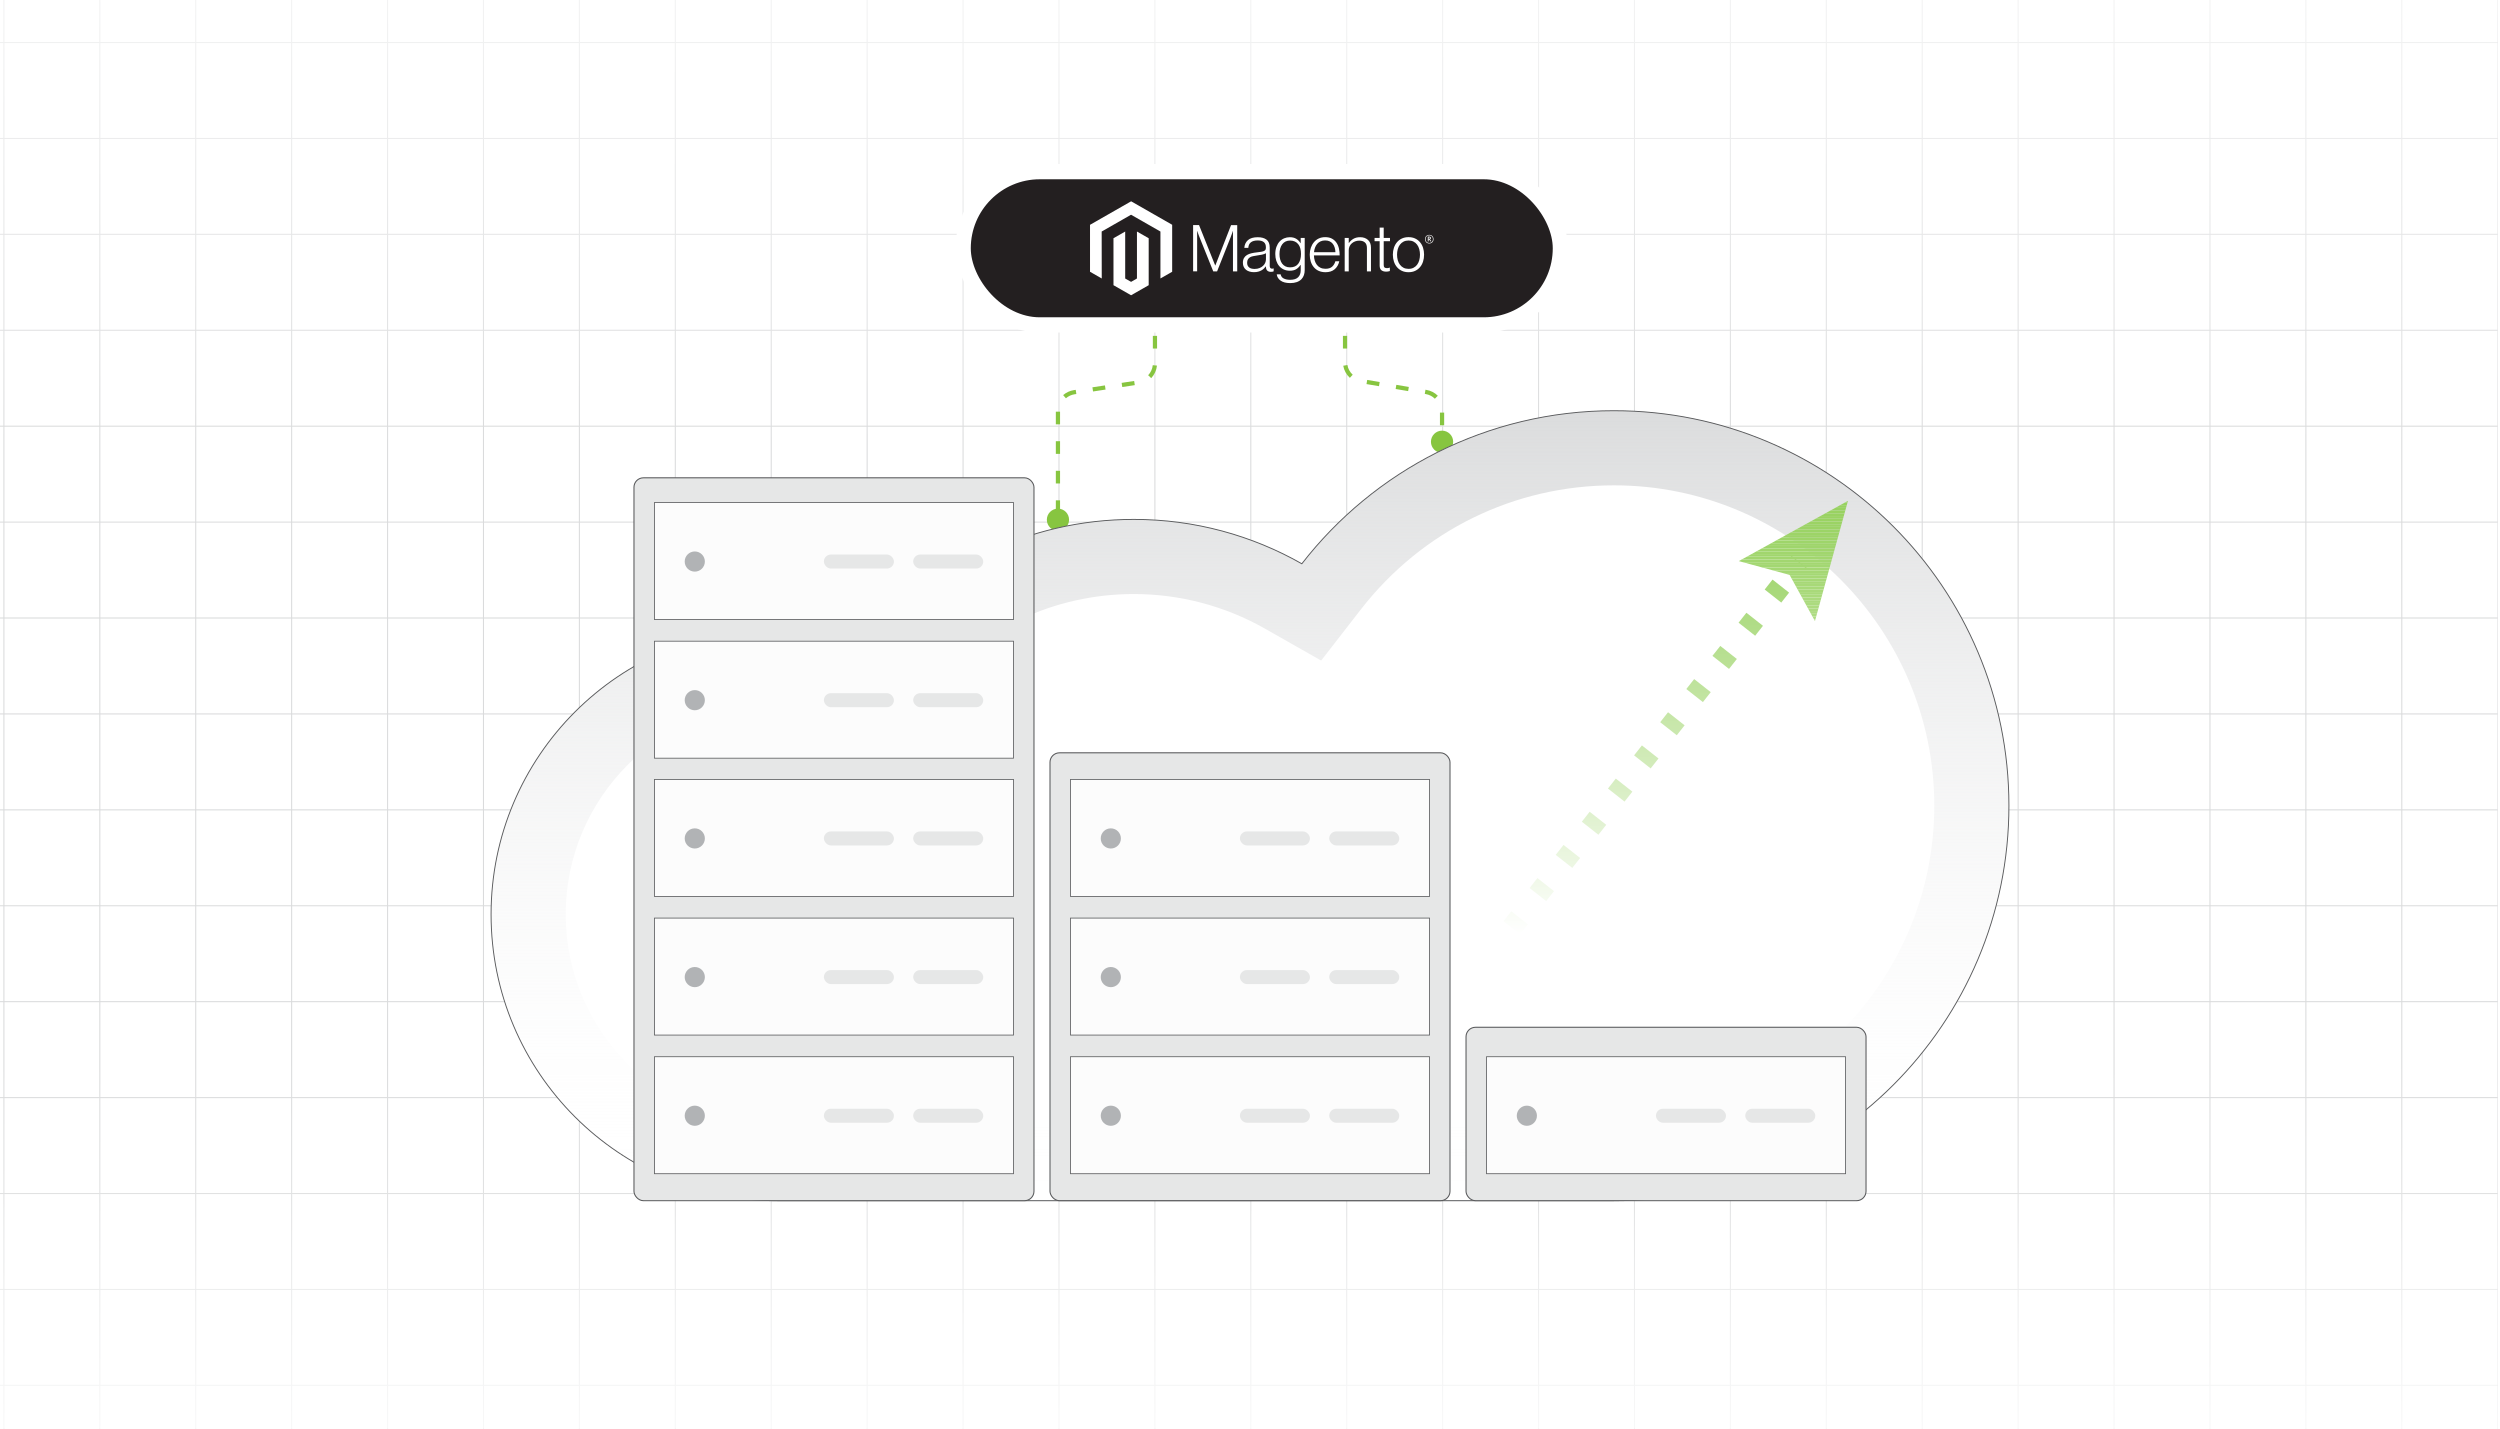<?xml version="1.0" encoding="UTF-8"?><svg id="Layer_2" xmlns="http://www.w3.org/2000/svg" xmlns:xlink="http://www.w3.org/1999/xlink" viewBox="0 0 350 200"><defs><clipPath id="clippath"><rect width="349.679" height="200" fill="none" stroke-width="0"/></clipPath><clipPath id="clippath-1"><rect x="-120.533" y="-18.213" width="591.066" height="236.426" fill="none" stroke-width="0"/></clipPath><linearGradient id="linear-gradient" x1="199.472" y1="2870.911" x2="199.472" y2="2767.474" gradientTransform="translate(-21.945 -2619.598)" gradientUnits="userSpaceOnUse"><stop offset="0" stop-color="#fff" stop-opacity="0"/><stop offset="1" stop-color="#fff"/></linearGradient><linearGradient id="linear-gradient-2" x1="175" y1="62.699" x2="175" y2="-51.313" gradientUnits="userSpaceOnUse"><stop offset="0" stop-color="#fff" stop-opacity="0"/><stop offset=".161" stop-color="#fff" stop-opacity=".211"/><stop offset=".391" stop-color="#fff" stop-opacity=".488"/><stop offset=".599" stop-color="#fff" stop-opacity=".708"/><stop offset=".776" stop-color="#fff" stop-opacity=".867"/><stop offset=".915" stop-color="#fff" stop-opacity=".964"/><stop offset="1" stop-color="#fff"/></linearGradient><linearGradient id="linear-gradient-3" x1="202" y1="2851.696" x2="202" y2="2785.107" gradientTransform="translate(-27 -2618.015)" gradientUnits="userSpaceOnUse"><stop offset="0" stop-color="#fff" stop-opacity="0"/><stop offset=".161" stop-color="#fff" stop-opacity=".211"/><stop offset=".391" stop-color="#fff" stop-opacity=".488"/><stop offset=".599" stop-color="#fff" stop-opacity=".708"/><stop offset=".776" stop-color="#fff" stop-opacity=".867"/><stop offset=".915" stop-color="#fff" stop-opacity=".964"/><stop offset="1" stop-color="#fff"/></linearGradient><linearGradient id="linear-gradient-4" x1="175" y1="168.097" x2="175" y2="57.499" gradientUnits="userSpaceOnUse"><stop offset="0" stop-color="#fff" stop-opacity="0"/><stop offset="1" stop-color="#dbdcdd"/></linearGradient><linearGradient id="linear-gradient-5" x1="231.795" y1="69.2" x2="231.795" y2="130.797" gradientUnits="userSpaceOnUse"><stop offset="0" stop-color="#96d15d"/><stop offset=".177" stop-color="#a4d774"/><stop offset=".549" stop-color="#cbe8af"/><stop offset="1" stop-color="#fff"/></linearGradient><clipPath id="clippath-2"><polygon points="254.094 86.952 250.547 80.489 243.433 78.555 258.715 70.117 254.094 86.952" fill="none" stroke-width="0"/></clipPath><filter id="drop-shadow-1" filterUnits="userSpaceOnUse"><feOffset dx="1.648" dy="1.648"/><feGaussianBlur result="blur" stdDeviation="2.747"/><feFlood flood-color="#333" flood-opacity=".13"/><feComposite in2="blur" operator="in"/><feComposite in="SourceGraphic"/></filter></defs><g clip-path="url(#clippath)"><g clip-path="url(#clippath-1)"><rect x="-120.42" y="-18.262" width="591.066" height="236.426" fill="#fff" stroke-width="0"/><rect x="-120.306" y="-195.469" width="590.839" height="590.839" fill="none" stroke="#dadbdc" stroke-miterlimit="10" stroke-width=".148"/><line x1="-120.306" y1="193.948" x2="470.533" y2="193.948" fill="none" stroke="#dadbdc" stroke-miterlimit="10" stroke-width=".148"/><line x1="-120.306" y1="180.52" x2="470.533" y2="180.52" fill="none" stroke="#dadbdc" stroke-miterlimit="10" stroke-width=".148"/><line x1="-120.306" y1="167.091" x2="470.533" y2="167.091" fill="none" stroke="#dadbdc" stroke-miterlimit="10" stroke-width=".148"/><line x1="-120.306" y1="153.663" x2="470.533" y2="153.663" fill="none" stroke="#dadbdc" stroke-miterlimit="10" stroke-width=".148"/><line x1="-120.306" y1="140.235" x2="470.533" y2="140.235" fill="none" stroke="#dadbdc" stroke-miterlimit="10" stroke-width=".148"/><line x1="-120.306" y1="126.807" x2="470.533" y2="126.807" fill="none" stroke="#dadbdc" stroke-miterlimit="10" stroke-width=".148"/><line x1="-120.306" y1="113.379" x2="470.533" y2="113.379" fill="none" stroke="#dadbdc" stroke-miterlimit="10" stroke-width=".148"/><line x1="-120.306" y1="99.951" x2="470.533" y2="99.951" fill="none" stroke="#dadbdc" stroke-miterlimit="10" stroke-width=".148"/><line x1="-120.306" y1="86.522" x2="470.533" y2="86.522" fill="none" stroke="#dadbdc" stroke-miterlimit="10" stroke-width=".148"/><line x1="-120.306" y1="73.094" x2="470.533" y2="73.094" fill="none" stroke="#dadbdc" stroke-miterlimit="10" stroke-width=".148"/><line x1="-120.306" y1="59.666" x2="470.533" y2="59.666" fill="none" stroke="#dadbdc" stroke-miterlimit="10" stroke-width=".148"/><line x1="-120.306" y1="46.238" x2="470.533" y2="46.238" fill="none" stroke="#dadbdc" stroke-miterlimit="10" stroke-width=".148"/><line x1="-120.306" y1="32.81" x2="470.533" y2="32.81" fill="none" stroke="#dadbdc" stroke-miterlimit="10" stroke-width=".148"/><line x1="-120.306" y1="19.382" x2="470.533" y2="19.382" fill="none" stroke="#dadbdc" stroke-miterlimit="10" stroke-width=".148"/><line x1="-120.306" y1="5.953" x2="470.533" y2="5.953" fill="none" stroke="#dadbdc" stroke-miterlimit="10" stroke-width=".148"/><line x1="349.679" y1="-195.469" x2="349.679" y2="395.37" fill="none" stroke="#dadbdc" stroke-miterlimit="10" stroke-width=".148"/><line x1="336.251" y1="-195.469" x2="336.251" y2="395.37" fill="none" stroke="#dadbdc" stroke-miterlimit="10" stroke-width=".148"/><line x1="322.823" y1="-195.469" x2="322.823" y2="395.37" fill="none" stroke="#dadbdc" stroke-miterlimit="10" stroke-width=".148"/><line x1="309.395" y1="-195.469" x2="309.395" y2="395.37" fill="none" stroke="#dadbdc" stroke-miterlimit="10" stroke-width=".148"/><line x1="295.967" y1="-195.469" x2="295.967" y2="395.37" fill="none" stroke="#dadbdc" stroke-miterlimit="10" stroke-width=".148"/><line x1="282.538" y1="-195.469" x2="282.538" y2="395.37" fill="none" stroke="#dadbdc" stroke-miterlimit="10" stroke-width=".148"/><line x1="269.11" y1="-195.469" x2="269.11" y2="395.37" fill="none" stroke="#dadbdc" stroke-miterlimit="10" stroke-width=".148"/><line x1="255.682" y1="-195.469" x2="255.682" y2="395.37" fill="none" stroke="#dadbdc" stroke-miterlimit="10" stroke-width=".148"/><line x1="242.254" y1="-195.469" x2="242.254" y2="395.37" fill="none" stroke="#dadbdc" stroke-miterlimit="10" stroke-width=".148"/><line x1="228.826" y1="-195.469" x2="228.826" y2="395.37" fill="none" stroke="#dadbdc" stroke-miterlimit="10" stroke-width=".148"/><line x1="215.398" y1="-195.469" x2="215.398" y2="395.37" fill="none" stroke="#dadbdc" stroke-miterlimit="10" stroke-width=".148"/><line x1="201.97" y1="-195.469" x2="201.97" y2="395.37" fill="none" stroke="#dadbdc" stroke-miterlimit="10" stroke-width=".148"/><line x1="188.541" y1="-195.469" x2="188.541" y2="395.37" fill="none" stroke="#dadbdc" stroke-miterlimit="10" stroke-width=".148"/><line x1="175.113" y1="-195.469" x2="175.113" y2="395.37" fill="none" stroke="#dadbdc" stroke-miterlimit="10" stroke-width=".148"/><line x1="161.685" y1="-195.469" x2="161.685" y2="395.37" fill="none" stroke="#dadbdc" stroke-miterlimit="10" stroke-width=".148"/><line x1="148.257" y1="-195.469" x2="148.257" y2="395.37" fill="none" stroke="#dadbdc" stroke-miterlimit="10" stroke-width=".148"/><line x1="134.829" y1="-195.469" x2="134.829" y2="395.37" fill="none" stroke="#dadbdc" stroke-miterlimit="10" stroke-width=".148"/><line x1="121.4" y1="-195.469" x2="121.4" y2="395.37" fill="none" stroke="#dadbdc" stroke-miterlimit="10" stroke-width=".148"/><line x1="107.972" y1="-195.469" x2="107.972" y2="395.37" fill="none" stroke="#dadbdc" stroke-miterlimit="10" stroke-width=".148"/><line x1="94.544" y1="-195.469" x2="94.544" y2="395.37" fill="none" stroke="#dadbdc" stroke-miterlimit="10" stroke-width=".148"/><line x1="81.116" y1="-195.469" x2="81.116" y2="395.37" fill="none" stroke="#dadbdc" stroke-miterlimit="10" stroke-width=".148"/><line x1="67.688" y1="-195.469" x2="67.688" y2="395.37" fill="none" stroke="#dadbdc" stroke-miterlimit="10" stroke-width=".148"/><line x1="54.26" y1="-195.469" x2="54.26" y2="395.37" fill="none" stroke="#dadbdc" stroke-miterlimit="10" stroke-width=".148"/><line x1="40.831" y1="-195.469" x2="40.831" y2="395.37" fill="none" stroke="#dadbdc" stroke-miterlimit="10" stroke-width=".148"/><line x1="27.403" y1="-195.469" x2="27.403" y2="395.37" fill="none" stroke="#dadbdc" stroke-miterlimit="10" stroke-width=".148"/><line x1="13.975" y1="-195.469" x2="13.975" y2="395.37" fill="none" stroke="#dadbdc" stroke-miterlimit="10" stroke-width=".148"/><line x1=".547" y1="-195.469" x2=".547" y2="395.37" fill="none" stroke="#dadbdc" stroke-miterlimit="10" stroke-width=".148"/><rect x="-144.308" y="147.876" width="643.671" height="103.436" transform="translate(355.055 399.189) rotate(180)" fill="url(#linear-gradient)" stroke-width="0"/><rect x="-146.835" y="-51.313" width="643.671" height="114.012" fill="url(#linear-gradient-2)" stroke-width="0"/><rect x="-146.835" y="167.091" width="643.671" height="66.589" transform="translate(350 400.772) rotate(180)" fill="url(#linear-gradient-3)" stroke-width="0"/><path d="M148.408,71.818h-.591v-1.773h.591v1.773ZM148.408,67.681h-.591v-1.773h.591v1.773ZM148.408,63.543h-.591v-1.773h.591v1.773ZM148.408,59.406h-.591v-1.773h.591v1.773ZM149.228,55.76l-.388-.446c.427-.372.949-.614,1.509-.698l.252-.038.088.584-.252.038c-.449.069-.867.262-1.21.56ZM153.027,54.807l-.089-.584,1.753-.267.089.584-1.753.267ZM157.117,54.185l-.089-.584,1.753-.266.089.584-1.753.266ZM161.169,52.939l-.428-.407c.364-.383.594-.883.646-1.407l.588.059c-.066.655-.352,1.278-.806,1.756ZM161.99,48.79h-.591v-1.773h.591v1.773ZM161.99,44.653h-.591v-1.773h.591v1.773Z" fill="#87c540" stroke-width="0"/><circle cx="148.113" cy="72.764" r="1.556" fill="#87c540" stroke-width="0"/><path d="M202.183,61.926h-.591l.591-.029v.029ZM202.183,59.533h-.591v-1.773h.591v1.773ZM200.88,55.823c-.351-.346-.794-.572-1.279-.654l-.131-.022.097-.583.132.022c.607.102,1.159.384,1.596.816l-.414.421ZM197.138,54.754l-1.748-.295.098-.583,1.748.295-.098.583ZM193.058,54.067l-1.748-.295.098-.583,1.748.295-.098.583ZM188.981,52.897c-.487-.445-.817-1.046-.928-1.695l.583-.099c.089.519.353,1.002.743,1.358l-.398.436ZM188.601,48.79h-.591v-1.773h.591v1.773ZM188.601,44.653h-.591v-1.773h.591v1.773Z" fill="#87c540" stroke-width="0"/><circle cx="201.887" cy="61.848" r="1.556" fill="#87c540" stroke-width="0"/><path d="M225.951,57.499c-17.774,0-33.579,8.396-43.694,21.427-6.944-3.945-14.967-6.21-23.523-6.21-14.839,0-28.093,6.777-36.838,17.403-4.096-1.411-8.486-2.188-13.062-2.188-22.137,0-40.084,17.946-40.084,40.083s17.946,40.083,40.084,40.083h117.117c30.541,0,55.298-24.758,55.298-55.299s-24.758-55.299-55.298-55.299Z" fill="#fff" stroke-width="0"/><path d="M225.951,57.499c-17.774,0-33.579,8.396-43.694,21.427-6.944-3.945-14.967-6.21-23.523-6.21-14.839,0-28.093,6.777-36.838,17.403-4.096-1.411-8.486-2.188-13.062-2.188-22.137,0-40.084,17.946-40.084,40.083s17.946,40.083,40.084,40.083h117.117c30.541,0,55.298-24.758,55.298-55.299s-24.758-55.299-55.298-55.299h0Z" fill="url(#linear-gradient-4)" stroke="#58595b" stroke-miterlimit="10" stroke-width=".131"/><path d="M108.834,157.648c-16.34,0-29.635-13.293-29.635-29.634s13.294-29.634,29.635-29.634c3.293,0,6.542.544,9.657,1.618l6.861,2.364,4.611-5.603c7.111-8.639,17.597-13.595,28.771-13.595,6.431,0,12.781,1.675,18.361,4.846l7.867,4.469,5.548-7.147c8.576-11.048,21.494-17.385,35.44-17.385,24.73,0,44.85,20.12,44.85,44.85s-20.12,44.85-44.85,44.85h-117.117Z" fill="#fff" stroke-width="0"/><rect x="147" y="105.395" width="56" height="62.702" rx="1.325" ry="1.325" fill="#e6e7e7" stroke="#58595b" stroke-miterlimit="10" stroke-width=".148"/><rect x="149.866" y="109.121" width="50.268" height="16.379" fill="#fcfcfc" stroke="#58595b" stroke-miterlimit="10" stroke-width=".112"/><circle cx="155.514" cy="117.381" r="1.412" fill="#b1b3b5" stroke-width="0"/><rect x="173.588" y="116.4" width="9.806" height="1.961" rx=".981" ry=".981" fill="#e6e7e7" stroke-width="0"/><rect x="186.091" y="116.4" width="9.806" height="1.961" rx=".981" ry=".981" fill="#e6e7e7" stroke-width="0"/><rect x="149.866" y="128.531" width="50.268" height="16.379" fill="#fcfcfc" stroke="#58595b" stroke-miterlimit="10" stroke-width=".112"/><circle cx="155.514" cy="136.792" r="1.412" fill="#b1b3b5" stroke-width="0"/><rect x="173.588" y="135.811" width="9.806" height="1.961" rx=".981" ry=".981" fill="#e6e7e7" stroke-width="0"/><rect x="186.091" y="135.811" width="9.806" height="1.961" rx=".981" ry=".981" fill="#e6e7e7" stroke-width="0"/><rect x="149.866" y="147.942" width="50.268" height="16.379" fill="#fcfcfc" stroke="#58595b" stroke-miterlimit="10" stroke-width=".112"/><circle cx="155.514" cy="156.202" r="1.412" fill="#b1b3b5" stroke-width="0"/><rect x="173.588" y="155.222" width="9.806" height="1.961" rx=".981" ry=".981" fill="#e6e7e7" stroke-width="0"/><rect x="186.091" y="155.222" width="9.806" height="1.961" rx=".981" ry=".981" fill="#e6e7e7" stroke-width="0"/><rect x="205.244" y="143.82" width="56" height="24.278" rx="1.325" ry="1.325" fill="#e6e7e7" stroke="#58595b" stroke-miterlimit="10" stroke-width=".148"/><rect x="208.111" y="147.942" width="50.268" height="16.379" fill="#fcfcfc" stroke="#58595b" stroke-miterlimit="10" stroke-width=".112"/><circle cx="213.759" cy="156.202" r="1.412" fill="#b1b3b5" stroke-width="0"/><rect x="231.832" y="155.222" width="9.806" height="1.961" rx=".981" ry=".981" fill="#e6e7e7" stroke-width="0"/><rect x="244.336" y="155.222" width="9.806" height="1.961" rx=".981" ry=".981" fill="#e6e7e7" stroke-width="0"/><rect x="88.756" y="66.894" width="56" height="101.204" rx="1.325" ry="1.325" fill="#e6e7e7" stroke="#58595b" stroke-miterlimit="10" stroke-width=".148"/><rect x="91.622" y="109.121" width="50.268" height="16.379" fill="#fcfcfc" stroke="#58595b" stroke-miterlimit="10" stroke-width=".112"/><circle cx="97.27" cy="117.381" r="1.412" fill="#b1b3b5" stroke-width="0"/><rect x="115.344" y="116.4" width="9.806" height="1.961" rx=".981" ry=".981" fill="#e6e7e7" stroke-width="0"/><rect x="127.847" y="116.4" width="9.806" height="1.961" rx=".981" ry=".981" fill="#e6e7e7" stroke-width="0"/><rect x="91.622" y="128.531" width="50.268" height="16.379" fill="#fcfcfc" stroke="#58595b" stroke-miterlimit="10" stroke-width=".112"/><circle cx="97.27" cy="136.792" r="1.412" fill="#b1b3b5" stroke-width="0"/><rect x="115.344" y="135.811" width="9.806" height="1.961" rx=".981" ry=".981" fill="#e6e7e7" stroke-width="0"/><rect x="127.847" y="135.811" width="9.806" height="1.961" rx=".981" ry=".981" fill="#e6e7e7" stroke-width="0"/><rect x="91.622" y="147.942" width="50.268" height="16.379" fill="#fcfcfc" stroke="#58595b" stroke-miterlimit="10" stroke-width=".112"/><circle cx="97.27" cy="156.202" r="1.412" fill="#b1b3b5" stroke-width="0"/><rect x="115.344" y="155.222" width="9.806" height="1.961" rx=".981" ry=".981" fill="#e6e7e7" stroke-width="0"/><rect x="127.847" y="155.222" width="9.806" height="1.961" rx=".981" ry=".981" fill="#e6e7e7" stroke-width="0"/><rect x="91.622" y="70.355" width="50.268" height="16.379" fill="#fcfcfc" stroke="#58595b" stroke-miterlimit="10" stroke-width=".112"/><circle cx="97.27" cy="78.616" r="1.412" fill="#b1b3b5" stroke-width="0"/><rect x="115.344" y="77.635" width="9.806" height="1.961" rx=".981" ry=".981" fill="#e6e7e7" stroke-width="0"/><rect x="127.847" y="77.635" width="9.806" height="1.961" rx=".981" ry=".981" fill="#e6e7e7" stroke-width="0"/><rect x="91.622" y="89.766" width="50.268" height="16.379" fill="#fcfcfc" stroke="#58595b" stroke-miterlimit="10" stroke-width=".112"/><circle cx="97.27" cy="98.026" r="1.412" fill="#b1b3b5" stroke-width="0"/><rect x="115.344" y="97.046" width="9.806" height="1.961" rx=".981" ry=".981" fill="#e6e7e7" stroke-width="0"/><rect x="127.847" y="97.046" width="9.806" height="1.961" rx=".981" ry=".981" fill="#e6e7e7" stroke-width="0"/><path d="M212.806,130.797l-2.321-1.829,1.097-1.393,2.321,1.829-1.097,1.393ZM216.463,126.153l-2.321-1.829,1.097-1.393,2.321,1.829-1.097,1.393ZM220.121,121.51l-2.323-1.827,1.097-1.393,2.323,1.827-1.097,1.393ZM223.777,116.867l-2.321-1.829,1.097-1.393,2.321,1.829-1.097,1.393ZM227.435,112.224l-2.321-1.829,1.097-1.393,2.321,1.829-1.097,1.393ZM231.092,107.58l-2.321-1.829,1.097-1.393,2.321,1.829-1.097,1.393ZM234.749,102.936l-2.321-1.829,1.097-1.393,2.321,1.829-1.097,1.393ZM238.406,98.293l-2.321-1.829,1.097-1.393,2.321,1.829-1.097,1.393ZM242.063,93.65l-2.321-1.829,1.097-1.393,2.321,1.829-1.097,1.393ZM245.72,89.006l-2.321-1.829,1.097-1.393,2.321,1.829-1.097,1.393ZM249.377,84.363l-2.321-1.829,1.097-1.393,2.321,1.829-1.097,1.393ZM253.032,79.722l-2.317-1.834.074-.094,2.317,1.834-.074.094Z" fill="url(#linear-gradient-5)" stroke-width="0"/><g clip-path="url(#clippath-2)"><rect x="243.433" y="70.117" width="15.283" height=".226" fill="#97d15e" stroke-width="0"/><rect x="243.433" y="70.344" width="15.283" height=".38" fill="#97d25f" stroke-width="0"/><rect x="243.433" y="70.724" width="15.283" height=".38" fill="#98d260" stroke-width="0"/><rect x="243.433" y="71.104" width="15.283" height=".38" fill="#98d260" stroke-width="0"/><rect x="243.433" y="71.484" width="15.283" height=".38" fill="#99d261" stroke-width="0"/><rect x="243.433" y="71.864" width="15.283" height=".38" fill="#99d262" stroke-width="0"/><rect x="243.433" y="72.245" width="15.283" height=".38" fill="#9ad363" stroke-width="0"/><rect x="243.433" y="72.625" width="15.283" height=".38" fill="#9ad363" stroke-width="0"/><rect x="243.433" y="73.005" width="15.283" height=".38" fill="#9bd364" stroke-width="0"/><rect x="243.433" y="73.385" width="15.283" height=".38" fill="#9bd365" stroke-width="0"/><rect x="243.433" y="73.765" width="15.283" height=".38" fill="#9cd366" stroke-width="0"/><rect x="243.433" y="74.146" width="15.283" height=".38" fill="#9cd467" stroke-width="0"/><rect x="243.433" y="74.526" width="15.283" height=".38" fill="#9dd467" stroke-width="0"/><rect x="243.433" y="74.906" width="15.283" height=".38" fill="#9dd468" stroke-width="0"/><rect x="243.433" y="75.286" width="15.283" height=".38" fill="#9ed469" stroke-width="0"/><rect x="243.433" y="75.666" width="15.283" height=".38" fill="#9ed56a" stroke-width="0"/><rect x="243.433" y="76.047" width="15.283" height=".38" fill="#9fd56b" stroke-width="0"/><rect x="243.433" y="76.427" width="15.283" height=".38" fill="#9fd56c" stroke-width="0"/><rect x="243.433" y="76.807" width="15.283" height=".38" fill="#a0d56c" stroke-width="0"/><rect x="243.433" y="77.187" width="15.283" height=".38" fill="#a1d66d" stroke-width="0"/><rect x="243.433" y="77.567" width="15.283" height=".38" fill="#a1d66e" stroke-width="0"/><rect x="243.433" y="77.948" width="15.283" height=".38" fill="#a2d66f" stroke-width="0"/><rect x="243.433" y="78.328" width="15.283" height=".38" fill="#a2d670" stroke-width="0"/><rect x="243.433" y="78.708" width="15.283" height=".38" fill="#a3d771" stroke-width="0"/><rect x="243.433" y="79.088" width="15.283" height=".38" fill="#a3d772" stroke-width="0"/><rect x="243.433" y="79.469" width="15.283" height=".38" fill="#a4d773" stroke-width="0"/><rect x="243.433" y="79.849" width="15.283" height=".38" fill="#a5d774" stroke-width="0"/><rect x="243.433" y="80.229" width="15.283" height=".38" fill="#a5d875" stroke-width="0"/><rect x="243.433" y="80.609" width="15.283" height=".38" fill="#a6d875" stroke-width="0"/><rect x="243.433" y="80.989" width="15.283" height=".38" fill="#a6d876" stroke-width="0"/><rect x="243.433" y="81.37" width="15.283" height=".38" fill="#a7d877" stroke-width="0"/><rect x="243.433" y="81.75" width="15.283" height=".38" fill="#a8d978" stroke-width="0"/><rect x="243.433" y="82.13" width="15.283" height=".38" fill="#a8d979" stroke-width="0"/><rect x="243.433" y="82.51" width="15.283" height=".38" fill="#a9d97a" stroke-width="0"/><rect x="243.433" y="82.891" width="15.283" height=".38" fill="#a9da7b" stroke-width="0"/><rect x="243.433" y="83.271" width="15.283" height=".38" fill="#aada7c" stroke-width="0"/><rect x="243.433" y="83.651" width="15.283" height=".38" fill="#abda7d" stroke-width="0"/><rect x="243.433" y="84.031" width="15.283" height=".38" fill="#abda7e" stroke-width="0"/><rect x="243.433" y="84.411" width="15.283" height=".38" fill="#acdb7f" stroke-width="0"/><rect x="243.433" y="84.792" width="15.283" height=".38" fill="#addb80" stroke-width="0"/><rect x="243.433" y="85.172" width="15.283" height=".38" fill="#addb81" stroke-width="0"/><rect x="243.433" y="85.552" width="15.283" height=".38" fill="#aedb82" stroke-width="0"/><rect x="243.433" y="85.932" width="15.283" height=".38" fill="#aedc83" stroke-width="0"/><rect x="243.433" y="86.312" width="15.283" height=".38" fill="#afdc84" stroke-width="0"/><rect x="243.433" y="86.693" width="15.283" height=".259" fill="#b0dc85" stroke-width="0"/></g><g filter="url(#drop-shadow-1)"><rect x="133.194" y="22.383" width="83.612" height="21.458" rx="10.729" ry="10.729" fill="#231f20" stroke="#fff" stroke-miterlimit="10" stroke-width="2.135"/><polygon points="156.71 26.535 150.954 29.826 150.954 36.399 152.597 37.34 152.586 30.766 156.699 28.414 160.812 30.766 160.812 37.337 162.455 36.399 162.455 29.82 156.71 26.535" fill="#fff" stroke-width="0"/><polygon points="157.525 37.339 156.704 37.812 155.879 37.343 155.879 30.766 154.238 31.705 154.24 38.28 156.703 39.689 159.169 38.28 159.169 31.705 157.525 30.766 157.525 37.339" fill="#fff" stroke-width="0"/><path d="M166.219,29.866l2.26,5.654h.019l2.204-5.654h.86v6.478h-.595v-5.645h-.019c-.03.102-.064.205-.1.307-.03.085-.067.178-.106.28-.039.103-.075.2-.104.29l-1.894,4.768h-.539l-1.913-4.766c-.036-.085-.074-.177-.11-.276-.036-.099-.071-.195-.102-.286-.036-.109-.074-.215-.11-.318h-.019v5.645h-.564v-6.478h.833Z" fill="#fff" stroke-width="0"/><path d="M173.29,36.372c-.177-.049-.344-.132-.489-.244-.138-.109-.249-.248-.325-.408-.08-.162-.119-.353-.119-.57,0-.277.052-.504.155-.679.102-.174.247-.318.421-.421.177-.105.383-.185.618-.24.248-.056.5-.099.754-.126.232-.024.429-.05.59-.078s.293-.063.393-.105.174-.098.219-.168c.045-.07.068-.165.068-.286v-.09c0-.32-.097-.557-.293-.711s-.476-.231-.841-.231c-.843,0-1.285.348-1.327,1.043h-.558c.03-.453.2-.816.508-1.087.307-.272.766-.408,1.376-.408.518,0,.927.114,1.226.34.299.227.448.598.448,1.11v2.545c0,.139.026.24.078.303.052.063.131.098.234.105.032,0,.064-.003.096-.009.033-.006.071-.016.115-.027h.028v.408c-.051.02-.102.037-.155.05-.075.017-.152.024-.229.023-.207,0-.371-.053-.495-.159-.123-.106-.19-.274-.202-.503v-.099h-.025c-.074.099-.155.194-.242.281-.103.102-.217.191-.344.263-.146.083-.303.146-.467.19-.177.049-.379.073-.603.072-.207.001-.413-.026-.612-.083M174.684,35.879c.199-.082.364-.185.499-.313.255-.237.4-.569.403-.915v-.843c-.152.085-.338.149-.554.195s-.441.083-.673.114c-.202.03-.387.062-.558.095s-.319.085-.444.158c-.123.07-.226.172-.297.294-.074.123-.11.286-.11.485,0,.162.029.299.087.408.054.105.133.194.229.263.1.069.213.116.334.141.132.027.268.042.403.04.257,0,.483-.04.682-.122" fill="#fff" stroke-width="0"/><path d="M177.635,37.638c-.318-.233-.497-.524-.539-.875h.548c.049.272.197.467.444.585s.541.177.883.177c.506,0,.88-.119,1.121-.358s.361-.566.361-.984v-.743h-.028c-.177.266-.381.467-.614.606s-.528.208-.888.208c-.312,0-.592-.058-.841-.172-.247-.112-.466-.276-.641-.48-.177-.205-.313-.451-.407-.738s-.142-.603-.142-.947c0-.381.055-.717.164-1.01s.255-.539.439-.738c.178-.195.399-.35.645-.453.248-.102.513-.155.782-.154.365,0,.667.075.905.223s.436.349.595.602h.028v-.727h.561v4.503c0,.519-.146.939-.439,1.26-.36.375-.888.562-1.582.562-.586,0-1.037-.116-1.355-.348M180.115,35.266c.251-.345.376-.797.376-1.359,0-.277-.03-.531-.091-.761-.061-.23-.155-.428-.284-.593-.126-.165-.291-.297-.48-.385-.193-.09-.416-.137-.673-.137-.47,0-.834.172-1.093.516s-.389.803-.389,1.378c-.001.248.029.497.091.738.061.226.152.422.274.589.119.164.276.297.457.389.183.093.399.141.65.141.524,0,.911-.172,1.163-.516" fill="#fff" stroke-width="0"/><path d="M182.978,36.277c-.267-.118-.503-.294-.69-.516-.186-.22-.328-.48-.425-.78s-.146-.625-.146-.974c0-.35.052-.675.155-.974s.248-.559.434-.779c.184-.22.416-.397.677-.517.265-.123.563-.185.892-.185.379,0,.696.07.956.213.254.137.47.333.631.57.161.238.276.511.344.82.067.313.102.632.1.951h-3.604c.004.25.042.498.115.738.064.214.165.415.302.593.132.171.303.307.499.399.202.096.436.145.705.145.396,0,.703-.095.919-.286.216-.191.37-.445.461-.766h.55c-.103.465-.318.838-.641,1.115s-.754.417-1.289.417c-.354,0-.669-.062-.943-.185M185.21,33.015c-.061-.203-.149-.378-.265-.526-.117-.149-.267-.269-.439-.349-.177-.085-.387-.126-.631-.126s-.455.042-.637.126c-.181.08-.342.2-.471.349-.132.155-.235.332-.306.521-.078.21-.129.429-.151.652h3.001c-.004-.22-.038-.437-.1-.648" fill="#fff" stroke-width="0"/><path d="M187.177,31.661v.715h.019c.162-.238.376-.438.626-.585.26-.154.577-.231.956-.231.439,0,.801.125,1.085.376s.426.612.425,1.083v3.327h-.567v-3.272c0-.356-.096-.618-.289-.784-.193-.167-.457-.25-.792-.248-.194-.001-.386.033-.567.101-.171.063-.329.157-.467.276-.133.116-.242.26-.316.421-.077.168-.116.35-.115.534v2.974h-.566v-4.686h.567Z" fill="#fff" stroke-width="0"/><path d="M191.751,36.187c-.164-.131-.247-.346-.247-.648v-3.416h-.714v-.463h.714v-1.441h.567v1.441h.879v.463h-.879v3.325c0,.17.038.286.115.349.077.063.19.095.342.095.07,0,.138-.009.206-.023.058-.011.115-.029.17-.05h.028v.48c-.168.056-.345.083-.522.082-.274,0-.494-.065-.658-.194" fill="#fff" stroke-width="0"/><path d="M194.628,36.277c-.265-.119-.502-.296-.69-.517-.19-.22-.335-.48-.435-.779s-.151-.623-.151-.974.051-.675.151-.974.245-.559.435-.78c.189-.221.425-.397.69-.517.271-.123.579-.185.919-.185s.647.062.915.185c.264.121.497.297.686.517.19.22.332.48.429.78.097.3.145.625.146.974,0,.35-.049.675-.146.974s-.241.559-.429.779-.422.397-.686.517c-.268.123-.573.185-.915.185s-.648-.062-.919-.185M196.244,35.838c.199-.101.371-.246.503-.425.135-.181.235-.392.302-.635.135-.504.135-1.036,0-1.54-.067-.243-.167-.454-.302-.635-.132-.18-.305-.325-.503-.425-.202-.103-.432-.155-.695-.154s-.496.052-.701.154c-.199.102-.37.247-.503.425-.138.181-.239.392-.306.635-.133.504-.133,1.036,0,1.54.067.241.168.453.306.635.133.178.306.323.503.425.199.102.432.154.701.154s.5-.052.695-.154" fill="#fff" stroke-width="0"/><path d="M198.45,32.439c-.351,0-.595-.241-.595-.602s.249-.605.595-.605.596.244.596.605-.249.602-.596.602M198.45,31.302c-.283,0-.509.193-.509.534s.225.531.509.531.512-.193.512-.531-.228-.534-.512-.534M198.625,32.159l-.202-.286h-.065v.276h-.116v-.669h.204c.141,0,.235.07.235.195,0,.096-.052.158-.136.184l.194.273-.115.027ZM198.448,31.586h-.09v.197h.084c.075,0,.123-.032.123-.099s-.042-.099-.117-.098" fill="#fff" stroke-width="0"/></g></g></g></svg>